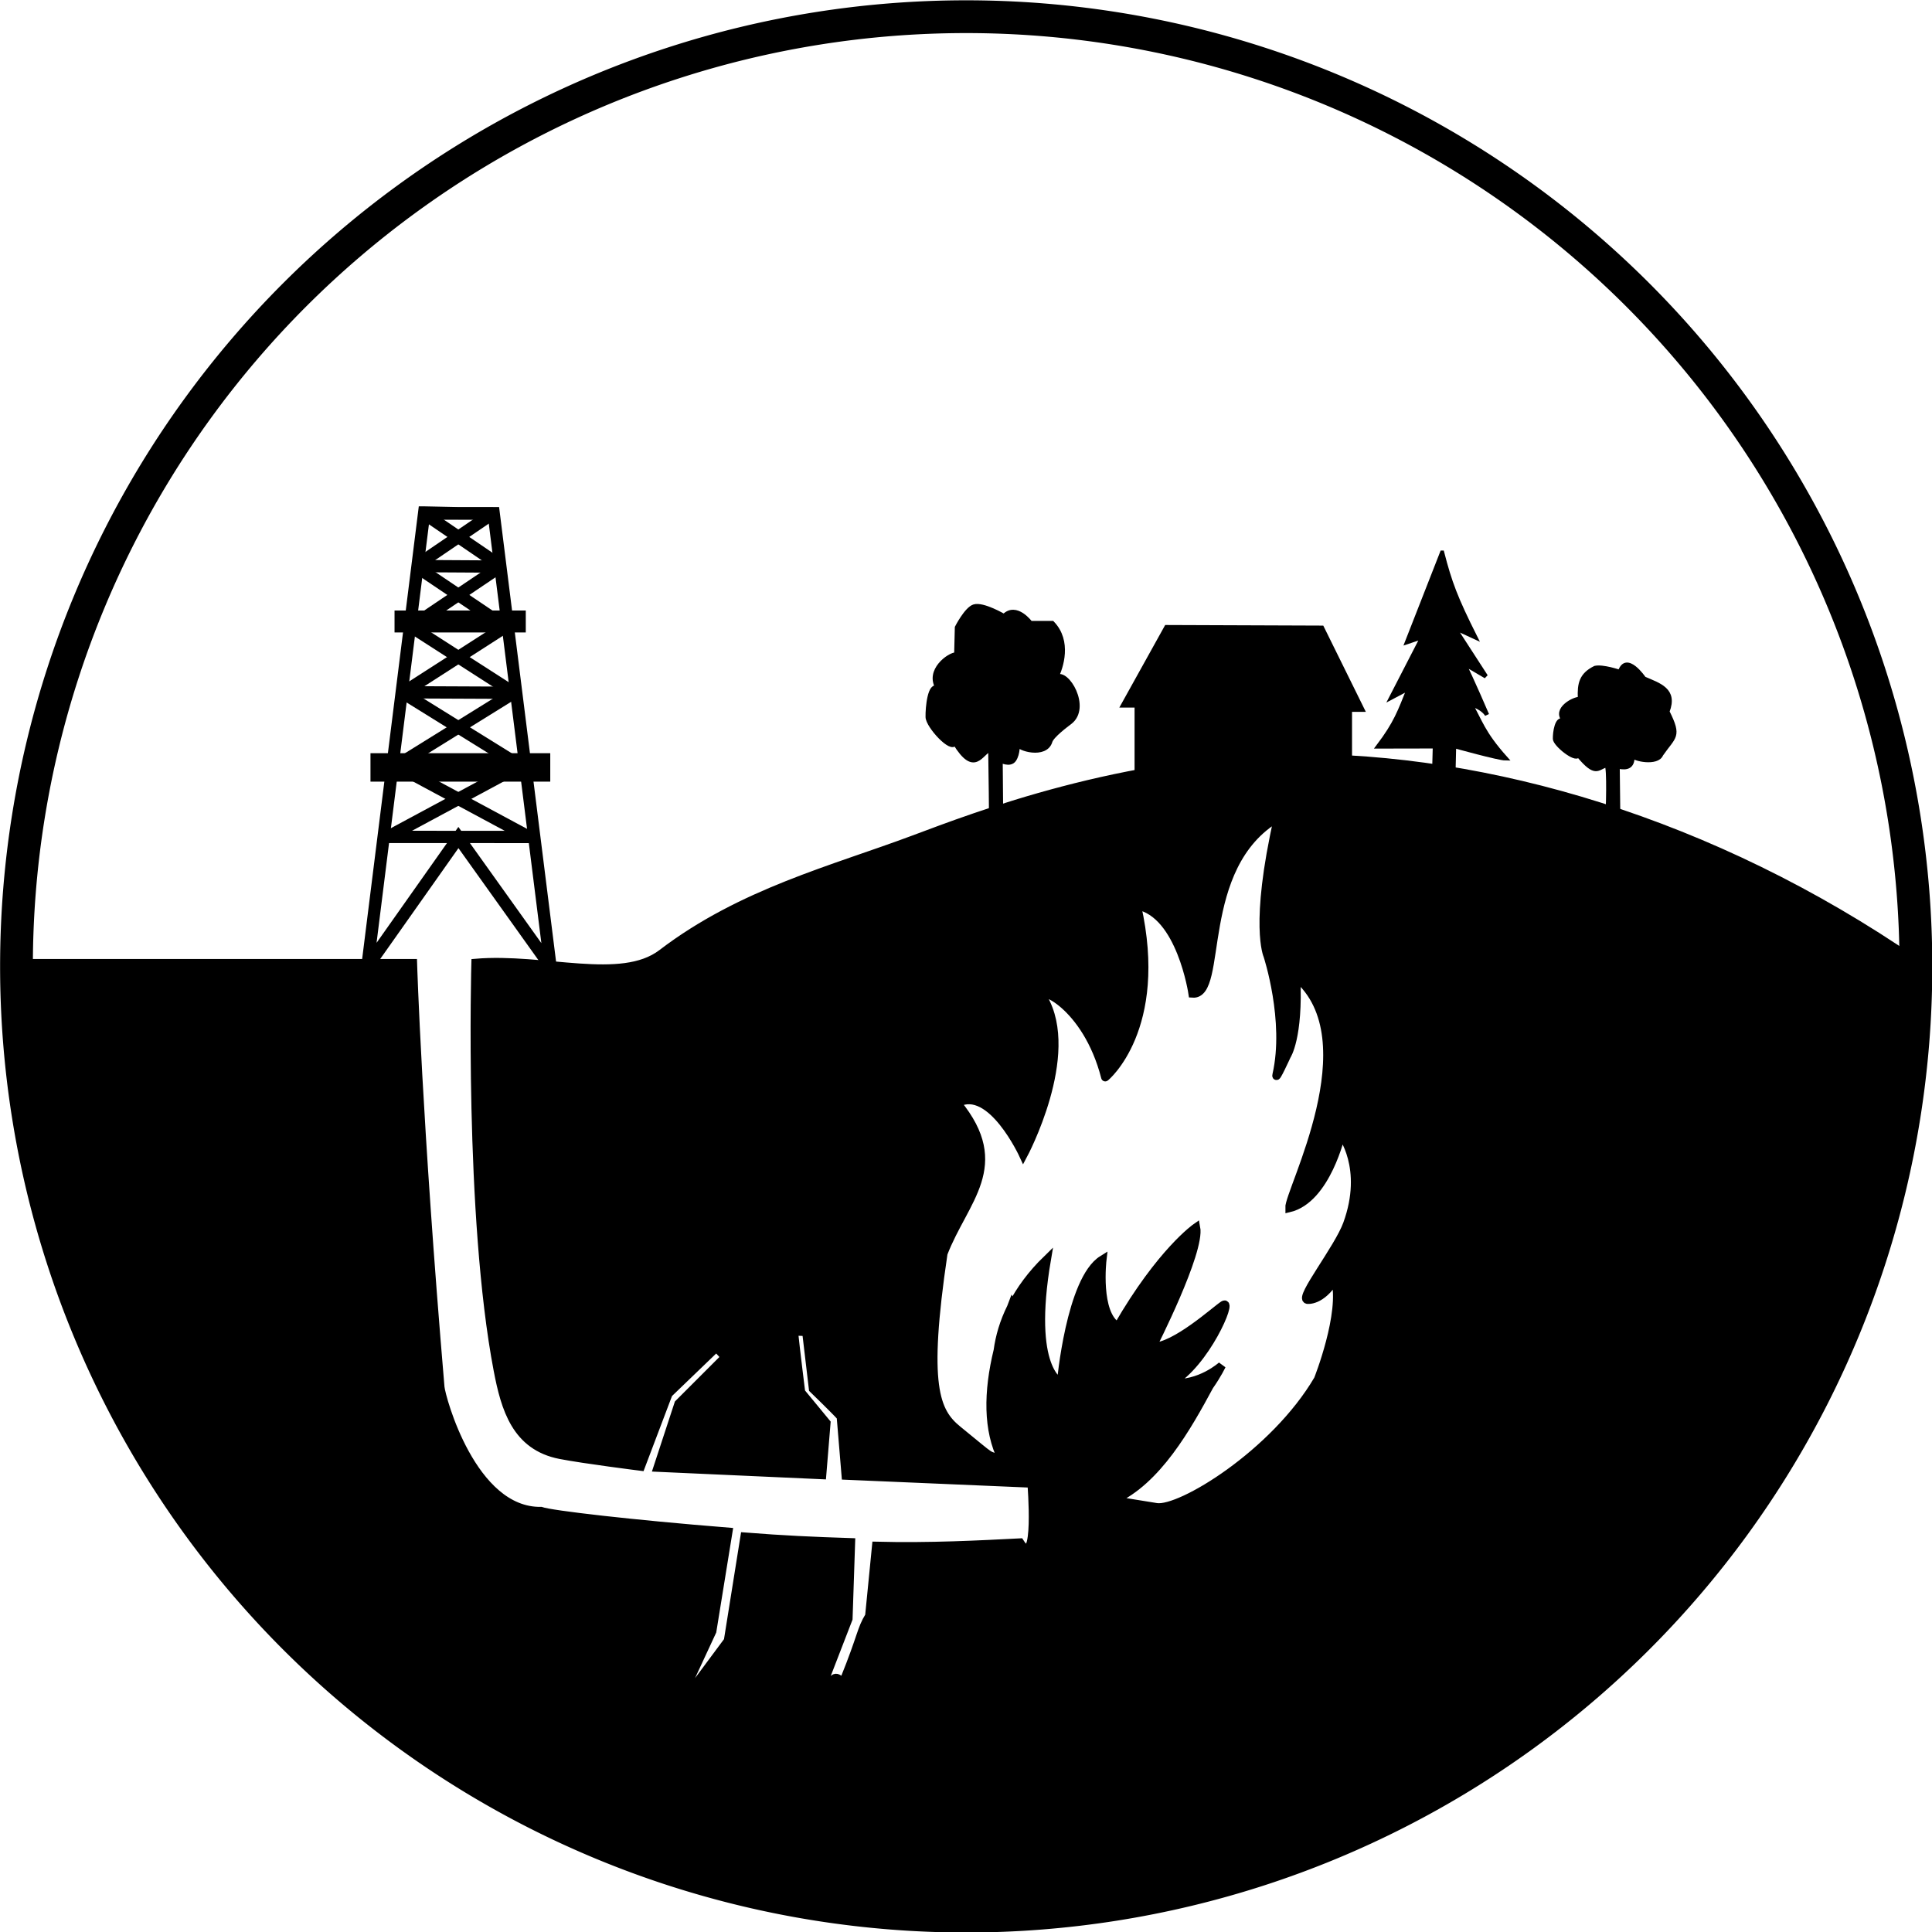 <?xml version="1.0" encoding="UTF-8" standalone="no"?>
<svg viewBox="0 0 604.842 604.842" xmlns="http://www.w3.org/2000/svg">
<g transform="translate(-87.498,-102.181)">
<path d="m220.306,262.623-17.786,142.122 28.49-40.364 28.826,40.364-17.787-141.893h-10.864l-10.879-.229z" fill="none" stroke="#000" stroke-width="3.847"/>
<path d="m211.492,341.94h39.459" fill="none" stroke="#000" stroke-width="3.847"/>
<path d="m213.386,318.909 34.882.153" fill="none" stroke="#000" stroke-width="3.847"/>
<path d="m216.069,298.165h29.831" fill="none" stroke="#000" stroke-width="3.847"/>
<path d="m217.963,279.404 26.043.153" fill="none" stroke="#000" stroke-width="3.847"/>
<path d="m220.234,262.969h21.652" fill="none" stroke="#000" stroke-width="3.847"/>
<path d="m209.018,364.188 44.419.021" fill="none" stroke="#000" stroke-width="3.847"/>
<path d="m208.809,364.209 41.984-22.574" fill="none" stroke="#000" stroke-width="3.847"/>
<path d="m211.808,341.788 36.618-22.726" fill="none" stroke="#000" stroke-width="3.847"/>
<path d="m213.86,318.909 32.041-20.591" fill="none" stroke="#000" stroke-width="3.847"/>
<path d="m216.543,298.165 27.621-18.608" fill="none" stroke="#000" stroke-width="3.847"/>
<path d="m217.805,279.252 23.991-16.337" fill="none" stroke="#000" stroke-width="3.847"/>
<path d="m253.161,364.209-41.984-22.574" fill="none" stroke="#000" stroke-width="3.847"/>
<path d="m250.162,341.788-36.618-22.726" fill="none" stroke="#000" stroke-width="3.847"/>
<path d="m248.11,318.909-32.041-20.591" fill="none" stroke="#000" stroke-width="3.847"/>
<path d="m245.427,298.165-27.621-18.608" fill="none" stroke="#000" stroke-width="3.847"/>
<path d="m244.164,279.252-23.991-16.337" fill="none" stroke="#000" stroke-width="3.847"/>
<path d="m204.995,339.495v5.876h53.258v-5.876h-53.258z" stroke="#000" stroke-width="3.025"/>
<path d="m212.698,294.998v3.499h37.719v-3.499h-37.719z" stroke="#000" stroke-width="3.369"/>
<path d="m346.23,485.414a115.915,115.915 0 1,1 -231.83,0 115.915,115.915 0 1,1 231.83,0z" fill="none" stroke="#000" stroke-width="4" transform="matrix(2.565,0,0,2.565,-200.778,-840.358)"/>
<path d="m492.503,339.502c-53.331.327-99.627,18.229-119.02,25.487-25.299,9.468-53.837,16.615-78.786,35.666-12.725,9.717-36.913,1.139-58.348,2.965 0,0-2.239,79.289 6.973,127.516 2.304,12.065 5.706,23.831 19.556,26.529 7.414,1.444 25.247,3.687 25.247,3.687l8.656-22.842 14.988-14.427 2.725,2.965-14.587,14.587-6.572,20.037 51.558,2.324 1.34-16.35-7.935-9.618c0,0-1.669-13.361-2.244-18.995l3.847.137 2.107,17.839c0,0 6.833,6.602 8.702,8.702l1.534,18.445 58.188,2.485c0,0 2.24,27.648-3.607,18.434-12.339.628-28.241,1.477-45.043,1.042l-2.164,21.96c-2.661,4.358-2.208,6.037-7.774,19.797-.882,2.181-2.178-2.356-3.927.641l-4.488,5.53 9.698-25.086 .801-23.964c-11.864-.384-21.241-.808-33.342-1.763l-5.21,32.62-14.106,18.995 .321-2.805 8.896-19.155 5.049-31.178c-30.111-2.416-55.452-5.343-58.668-6.492-21.566.331-31.222-35.541-31.498-38.792-7.096-83.536-8.576-132.725-8.576-132.725h-122.306v1.282c0,163.46 132.527,296.067 295.987,296.067s296.067-132.607 296.067-296.067v-1.282l.641-.401c-63.995-44.045-134.238-64.169-194.68-63.798zm-4.889,18.594c-7.657,33.814-3.286,43.28-3.286,43.28s6.666,20.272 2.805,37.269c-.503,2.216 3.206-5.931 3.206-5.931s3.86-5.643 2.965-24.686c23.185,19.721-2.39,67.111-2.164,72.374 11.695-2.814 16.27-23.163 16.27-23.163s8.261,10.499 1.843,28.132c-2.788,7.661-15.149,23.176-12.503,23.724 0,0 4.359.729 8.736-6.412 2.894,10.584-5.37,31.338-5.37,31.338-13.653,23.276-43.132,41.173-50.573,39.994l-13.385-2.164c13.612-6.104 23.002-22.814 29.975-35.746 2.615-3.74 3.847-6.412 3.847-6.412s-6.869,6.246-15.789,5.45c10.746-6.071 19.388-26.36 16.35-24.445-2.424,1.528-15.197,13.227-22.281,13.144 0,0 15.202-29.814 13.705-37.429 0,0-11.039,7.643-24.525,31.017-6.84-3.9-4.809-20.919-4.809-20.919-10.118,6.299-12.984,38.551-12.984,38.551s-10.337-3.772-4.408-38.631c-4.833,4.691-8.345,9.557-10.82,14.347l-.08-.16c-.114.296-.211.585-.321.882-2.268,4.584-3.574,9.086-4.168,13.465-3.161,13.012-3.273,24.929 1.363,34.143-5.479-1.994-1.588.684-13.866-9.297-6.931-5.635-10.684-13.6-4.488-55.222 6.463-16.78 20.383-27.446 4.328-47.047 10.612-5.703 20.678,16.27 20.678,16.27s16.818-31.422 6.252-49.291c-2.529-4.276 13.516,1.989 19.396,24.926-.131.202 18.621-15.179 9.938-53.779 13.68,2.484 17.392,27.571 17.392,27.571 10.044.745.532-39.737 26.769-55.142z" stroke="#000" stroke-width="2.565"/>
<path d="m397.754,364.782c.213-1.089-.213-28.05-.213-28.05-3.015,1.163-4.887,8.183-11.086-1.906-.94,2.803-8.458-5.304-8.528-8.17-.072-2.946.674-10.792 3.198-8.987-3.534-5.517 3.53-10.621 5.756-10.621l.213-8.442c0,0 2.941-5.773 5.33-6.536 2.794-.892 9.38,2.996 9.38,2.996 3.855-3.925 8.314,2.179 8.314,2.179h6.822c5.514,5.714 2.74,13.911 1.279,16.884 3.296-2.246 10.26,9.567 4.264,14.161-1.034.792-5.642,4.194-6.182,5.991-1.492,4.958-10.233,2.3-10.233.817 0,0 .213,2.996-1.066,4.902s-4.264.272-4.264.272l.213,24.782-3.198-.272z" stroke="#000" stroke-width="1.349"/>
<path d="m590.521,357.95c.255-.943.633-16.008-.186-16.008-2.635.753-3.319,3.391-8.735-3.137-.822,1.814-7.39-3.432-7.451-5.286-.063-1.906.589-6.984 2.794-5.815-3.088-3.57 3.084-6.872 5.029-6.872-.217-4.582.396-7.515 4.843-9.692 2.441-.577 7.72,1.224 7.72,1.224 2.179-6.109 7.74,2.124 7.74,2.124 4.654,2.028 10.077,3.542 7.387,10.47 4.011,7.992 1.997,7.709-1.985,13.495-1.304,3.208-8.941,1.488-8.941.529 .051,3.307-1.782,3.971-4.657,3.348l.186,16.035-3.745-.414z" stroke="#000" stroke-width="1.015"/>
<path d="m588.428,311.945" fill="none" stroke="#000" stroke-width="1.332"/>
<path d="m588.428,311.945" fill="none" stroke="#000" stroke-width="1.332"/>
<path d="m538.972,275.198-10.967,27.999 4.847-1.625-9.775,18.973 5.572-2.943c-2.974,7.397-4.133,10.931-9.68,18.269l17.746-.035-.255,9.356 2.623.255v.051l.391-.051 .446.051v-.051l2.567-.255 .221-9.475c0,0 13.998,3.893 16.161,3.893-7.289-8.152-7.88-11.632-11.001-16.928 3.933.966 5.165,3.297 5.165,3.297s-4.898-11.462-7.29-16.105l6.927,4.061-9.901-15.289 6.585,3.044c-6.22-12.386-7.966-17.167-10.381-26.493h-0z" stroke="#000" stroke-width="1.332"/>
<path d="m443.215,345.497v-22.325h-4.404l13.774-24.799 48.856.184 12.813,25.964h-4.006v20.976h-67.034z" stroke="#000" stroke-width="1.048"/>
</g>
</svg>
